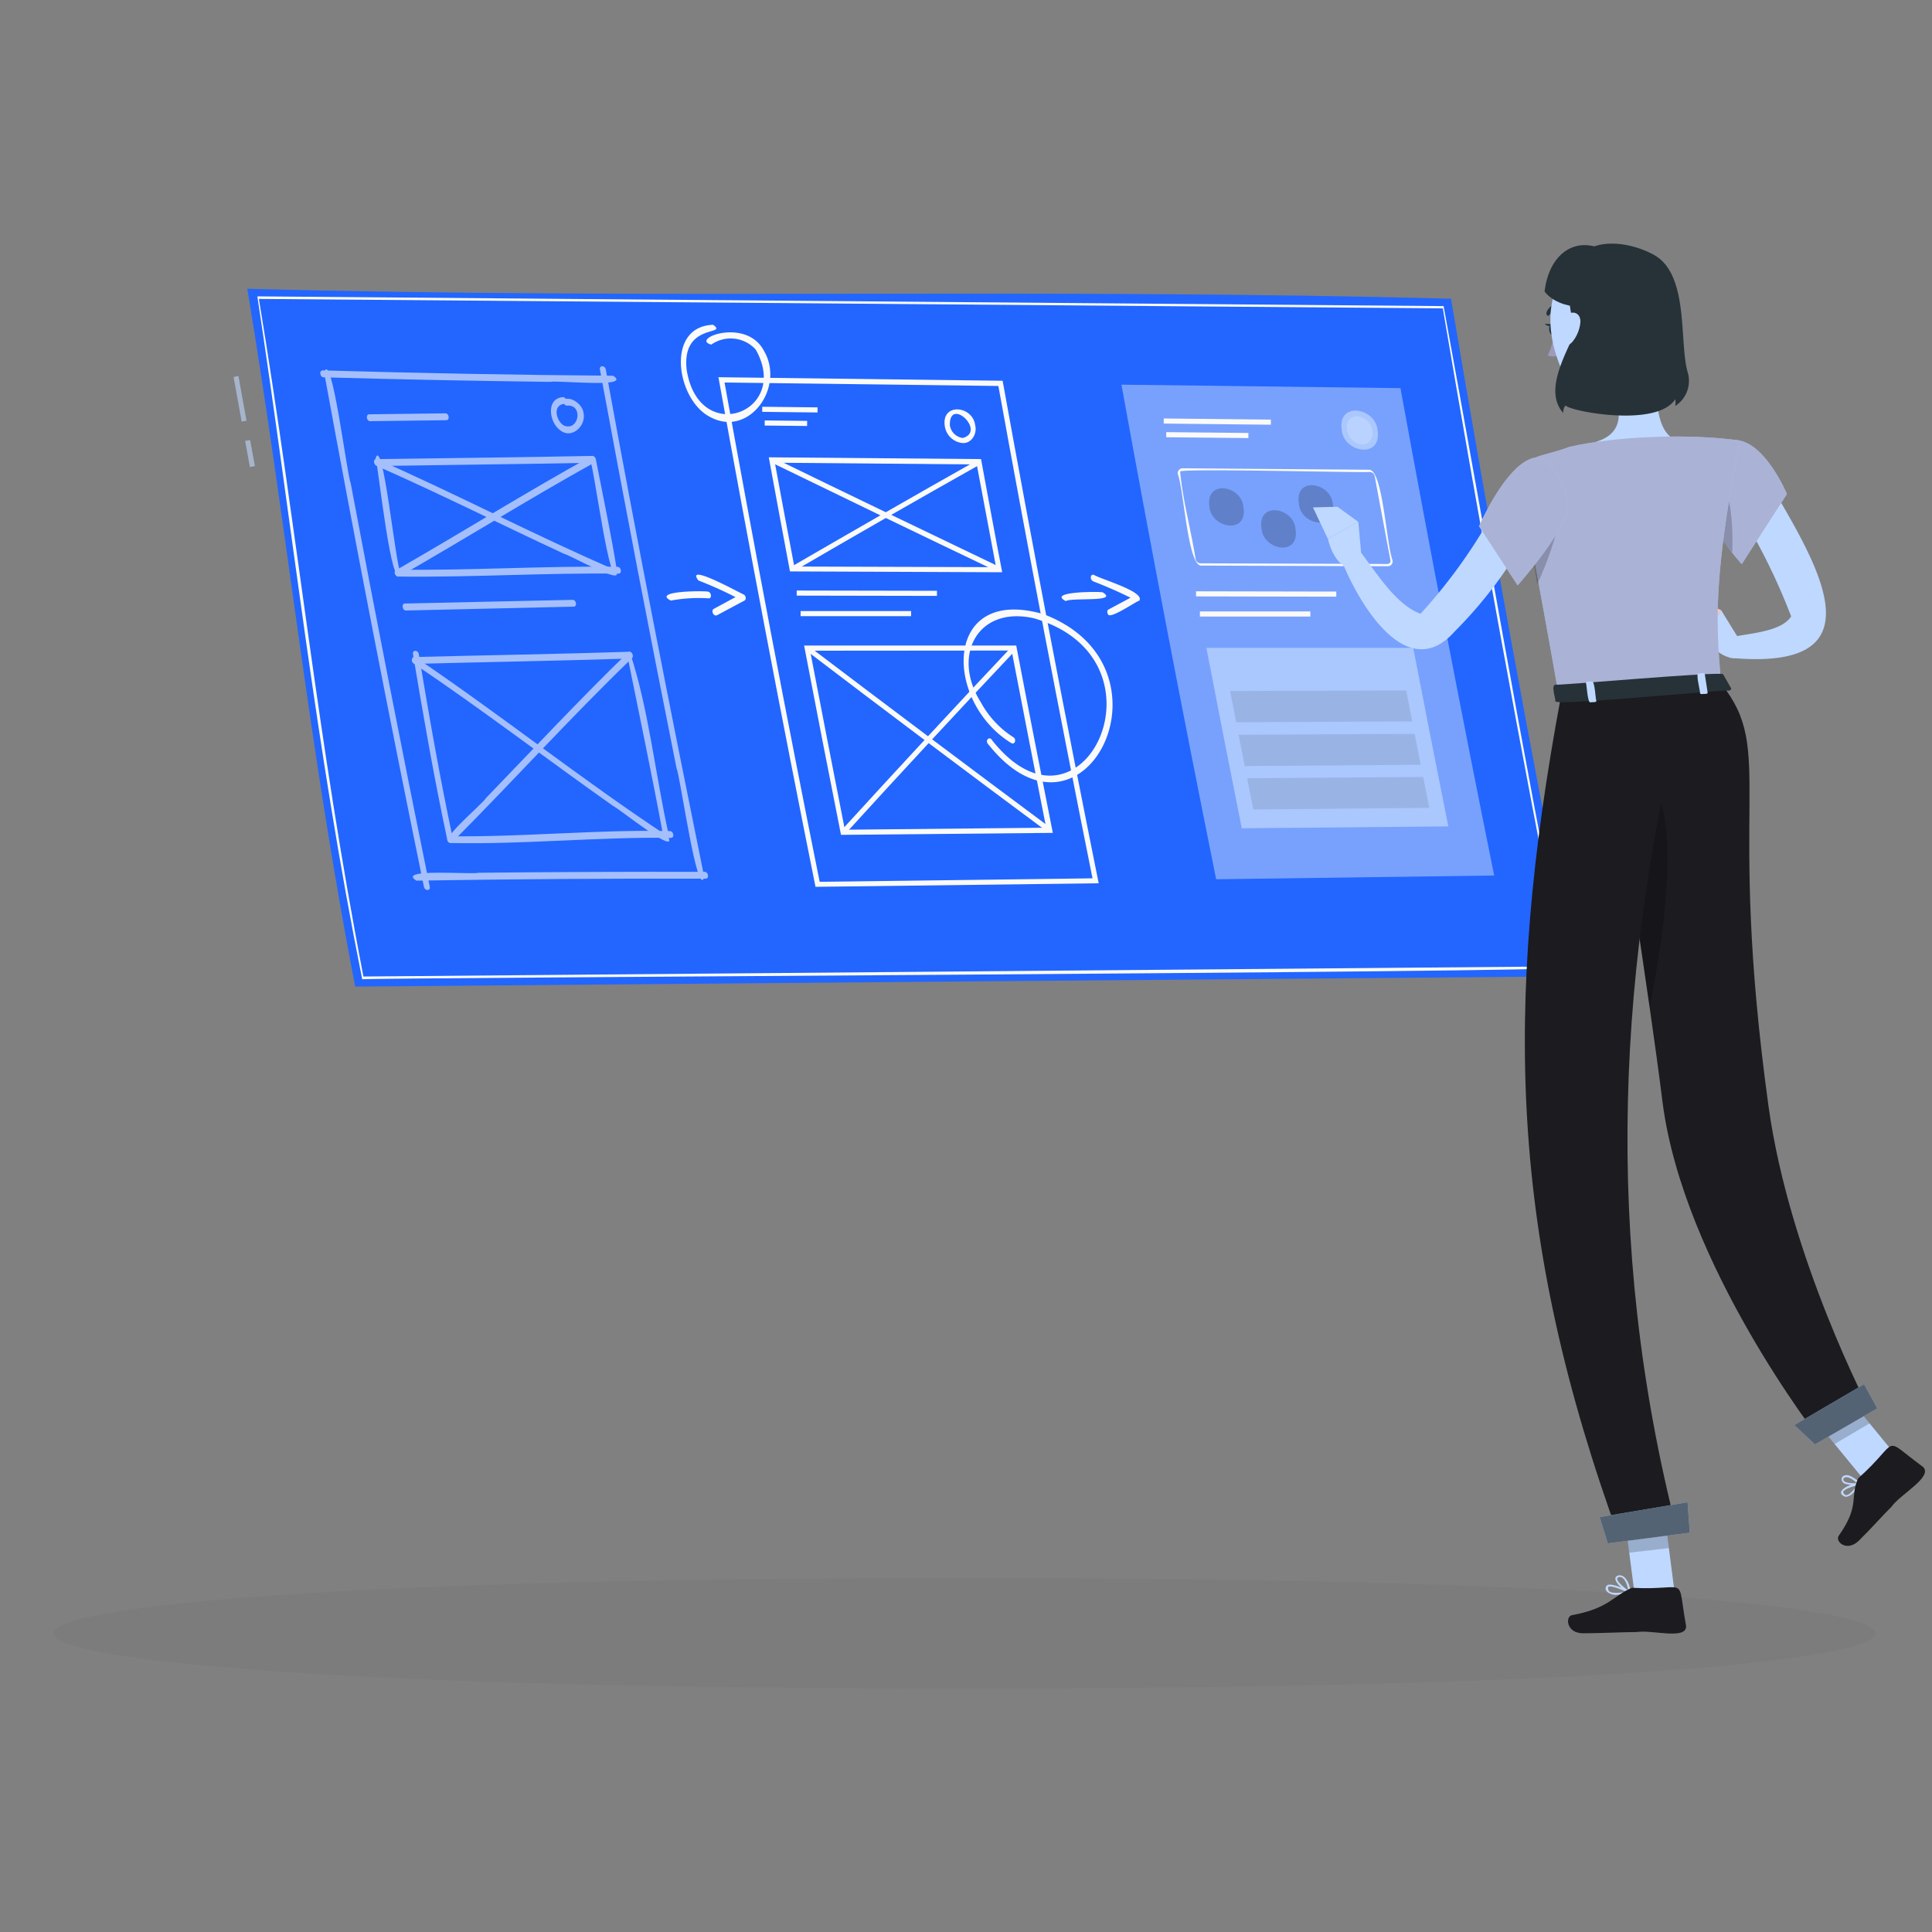 <svg id="e498edfb-0a5b-403e-8aa4-bcc268756d06" data-name="Layer 1" xmlns="http://www.w3.org/2000/svg" viewBox="0 0 500 500"><rect x="0" y="0" width="500" height="500" fill="#808080" stroke="none"/><g id="ba36ecb3-158d-4cb5-b2ec-ba6dd5edf16f" data-name="freepik--Shadow--inject-7" style="opacity:0.05"><path id="f3dea1c5-2398-4d59-b7bb-4df5c0a18daa" data-name="freepik--path--inject-7" d="M249.6,408.44c314.35-.46,314.36,29,0,28.51C-64.76,437.41-64.76,408,249.6,408.44Z" style="fill:#2e2e45"/></g><g id="b12154b7-9564-48e2-a716-b47d8c73af90" data-name="freepik--design-process--inject-7"><path d="M62.54,109.1q-1.07-5.77-2.09-11.54l1.26-.24c.69,3.85,1.39,7.69,2.08,11.55Z" style="fill:#bfd8ff;isolation:isolate;opacity:0.6"/><polygon points="63.44 114.1 64.73 113.87 65.97 120.63 64.67 120.87 63.44 114.1" style="fill:#bfd8ff;isolation:isolate;opacity:0.6"/><path d="M407.65,252.67,91.93,255.33C79.9,193.26,74.36,137,64,74.73c105.7,2.83,205.81-.25,311.52,2.58Q390.32,165.14,407.65,252.67Z" style="fill:#26f;isolation:isolate"/><path d="M93.73,253.39C81.57,192.71,75.74,136.81,66.6,76.7l307,2.52c10.35,56.4,20.18,114.58,31.6,171.22.22,1.2-311.16,2.59-311.5,3ZM67,77.36C77,137.7,82.22,191.82,94.06,252.72l310.5-2.62C393.45,193.65,383,136.35,373.4,79.81Z" style="fill:#fafafa"/><path d="M314.74,227.55q-12.9-63.9-24.51-128l72.21.9q11.51,63.15,24.25,126.13Z" style="fill:#fafafa;isolation:isolate;opacity:0.4"/><rect x="314.37" y="95.24" width="1.32" height="27.73" transform="translate(202.53 422.94) rotate(-89.38)" style="fill:#fafafa"/><rect x="311.78" y="101.97" width="1.32" height="21.27" transform="translate(196.69 423.89) rotate(-89.42)" style="fill:#fafafa"/><path d="M348.62,111.28c-.82-5.36,6.25-4,6.52.13.38,2-.78,3.66-2.59,3.65A4.42,4.42,0,0,1,348.62,111.28Z" style="fill:#bfd8ff;isolation:isolate;opacity:0.7"/><path d="M347.24,111.27c-1.16-7.55,8.83-5.76,9.28.1C357.67,118.92,347.69,117.13,347.24,111.27Z" style="fill:#bfd8ff;isolation:isolate;opacity:0.7"/><path d="M308.39,147.6q-2.61-13.86-5.16-27.64l53.59.45q2.51,13.68,5.13,27.35Z" style="fill:#bfd8ff;isolation:isolate;opacity:0"/><path d="M354.6,122.16a1.36,1.36,0,0,1,1.18,1.11q2,10.85,4.06,21.69a.81.81,0,0,1-.72,1l-48.51-.18a1.34,1.34,0,0,1-1.19-1.11c-1.18-7.53-3.33-15.15-4-22.64.36-.88,48.55.4,49.15.1m-.08-.56L306,121.19a1.27,1.27,0,0,0-1.14,1.64c1.51,4.14,2.54,23,5.85,23.55l48.51.16a1.25,1.25,0,0,0,1.14-1.62c-1.56-4.21-2.47-22.62-5.81-23.32Z" style="fill:#fafafa"/><path d="M326.48,136.82c-1.13-7.22,8.38-5.5,8.8.09C336.42,144.19,326.91,142.41,326.48,136.82Z" style="isolation:isolate;opacity:0.2"/><path d="M313,131.22c-1.14-7.26,8.32-5.65,8.8,0C323,138.41,313.54,136.77,313,131.22Z" style="isolation:isolate;opacity:0.2"/><path d="M336.15,130.36c-1.14-7.27,8.35-5.48,8.79.09C346.07,137.66,336.57,136,336.15,130.36Z" style="isolation:isolate;opacity:0.2"/><path d="M321.37,214.36q-4.67-23.34-9.16-46.7h53.53q4.47,23.11,9.08,46.21Z" style="fill:#bfd8ff;isolation:isolate;opacity:0.7"/><path d="M319.93,186.91l-1.58-8.08,45.58-.14,1.56,8Z" style="isolation:isolate;opacity:0.1"/><path d="M324.37,209.49c-.54-2.69-1.07-5.39-1.61-8.08l45.55-.34c.53,2.67,1.07,5.34,1.59,8Z" style="isolation:isolate;opacity:0.1"/><path d="M322.14,198.25c-.53-2.7-1.06-5.39-1.6-8.09l45.57-.24c.52,2.67,1.05,5.34,1.57,8Z" style="isolation:isolate;opacity:0.1"/><rect x="327.03" y="135.58" width="1.32" height="36.29" transform="translate(173.33 481.12) rotate(-89.89)" style="fill:#fafafa"/><rect x="310.53" y="158.24" width="28.59" height="1.32" style="fill:#fafafa"/><path d="M211.05,229.51c-8.77-43.67-17.22-88-25.12-131.89l73.55.92c7.82,43.26,16.2,87,24.86,130.05ZM187.51,99c7.76,42.95,16,86.42,24.62,129.21l70.61-.9c-8.49-42.23-16.7-85.1-24.36-127.42Z" style="fill:#fafafa"/><rect x="203.75" y="98.85" width="1.32" height="14.31" transform="translate(96.14 309.22) rotate(-89.36)" style="fill:#fafafa"/><rect x="202.72" y="104.03" width="1.32" height="10.98" transform="translate(91.75 311.75) rotate(-89.4)" style="fill:#fafafa"/><path d="M249.12,114.66a5.13,5.13,0,0,1-4.6-4.33h0c-1-6.19,7.3-5.42,7.87-.18C252.91,112.24,251.45,114.8,249.12,114.66Zm-3.29-4.56a3.89,3.89,0,0,0,3.32,3.25C255.36,111.68,245.61,102.47,245.83,110.1Z" style="fill:#fafafa"/><path d="M259.37,148.1l-54.93-.22q-2.77-14.76-5.48-29.53l54.93.46C255.7,128.58,257.48,138.36,259.37,148.1Zm-53.8-1.48,52.21.16q-2.52-13.29-5-26.58l-52.25-.45Q203,133.17,205.57,146.62Z" style="fill:#fafafa"/><path d="M205.34,147.88l-.65-1.15c16-9.28,32.23-18.61,48.36-27.7l.64,1.14C237.57,129.24,221.31,138.57,205.34,147.88Z" style="fill:#fafafa"/><path d="M258.28,148c-19.53-9.33-39.31-18.89-58.79-28.38l.57-1.19c19.48,9.5,39.26,19,58.79,28.36Z" style="fill:#fafafa"/><path d="M217.65,216.06c-3.22-16.23-6.44-32.69-9.55-49H263c3.08,16.15,6.29,32.45,9.47,48.49Zm-8-47.66c2.94,15.39,6,31,9,46.33l52.1-.52c-3-15.11-6-30.58-8.95-45.85Z" style="fill:#fafafa"/><path d="M218.68,215.88l-1-.9c14.54-15.93,29.43-32,44.24-47.71l1,.91C248.09,183.89,233.2,199.93,218.68,215.88Z" style="fill:#fafafa"/><path d="M271.25,215.4c-20.9-15.5-42-31.36-62.72-47.14l.79-1C230.07,183,251.17,198.84,272,214.33Z" style="fill:#fafafa"/><rect x="223.67" y="135.38" width="1.32" height="36.29" transform="translate(70.38 377.56) rotate(-89.89)" style="fill:#fafafa"/><rect x="207.2" y="158.14" width="28.59" height="1.32" style="fill:#fafafa"/><g style="opacity:0.6"><path d="M83.87,96.32q12.21,66.74,25.84,133.17c.24,1.13,1.75,1.12,1.51,0Q100.59,177.32,90.75,125c-1-2.24-4.9-34.7-6.84-28.68Z" style="fill:#fafafa"/><path d="M107.71,227.91q37.39-.6,74.91-.51c1,0,.71-1.77-.27-1.77q-29.25-.07-58.45.24c-1.76.53-21.4-1.23-16.19,2Z" style="fill:#fafafa"/><path d="M182.26,227c-8.88-43.74-17.51-87.49-25.48-131.36-.22-1.14-1.72-1.16-1.52,0q9.51,51.62,19.82,103.15C176.08,200.94,180.46,233,182.26,227Z" style="fill:#fafafa"/><path d="M158.68,97.24q-37.53-.3-75.16-1.38c-1,0-.74,1.76.23,1.79q29.35.82,58.65,1.18C144.14,98.35,163.84,100.56,158.68,97.24Z" style="fill:#fafafa"/><path d="M105.05,158l43.4-1c1,0,.72-1.77-.24-1.76l-35.32.77-8.08.18C103.84,156.17,104.08,158,105.05,158Z" style="fill:#fafafa"/><path d="M95.79,109l19.7-.25c1,0,.74-1.79-.22-1.78l-19.72.25C94.6,107.2,94.82,109,95.79,109Z" style="fill:#fafafa"/><path d="M116.64,218.17c19.09.41,37.93-1.61,57-1.33,1,0,.7-1.75-.27-1.76-19.1-.42-37.94,1.58-57,1.34-1,0-.71,1.76.27,1.77Z" style="fill:#fafafa"/><path d="M107.74,171.8c18.49-.48,37-.78,55.47-1.38l-.88-.88c3.13,15.57,6.44,31.14,9.3,46.73.2,1.12,1.7,1.12,1.49,0-3.52-15.58-5.21-32.88-10.16-47.6-18.46.6-37,.89-55.47,1.36-1,0-.71,1.81.25,1.78Z" style="fill:#fafafa"/><path d="M117,218c15.67-15.72,30.59-32.27,46.56-47.66.68-.67-.29-2.19-1-1.52C150,181,138,193.88,125.77,206.53,124.93,208.1,112.05,218.61,117,218Z" style="fill:#fafafa"/><path d="M172.82,216.43c-22.07-14.53-43.19-31.39-65.24-46.28-.9-.6-1.44.95-.54,1.55,17.46,11.74,34.39,24.72,51.63,36.88,1.49.62,17.25,13.43,14.15,7.81Z" style="fill:#fafafa"/><path d="M106.88,169.28c2.68,16,5.45,32.05,8.87,48,.25,1.13,1.74,1.13,1.5,0-3.42-16-6.2-32-8.87-48C108.19,168.15,106.69,168.14,106.88,169.28Z" style="fill:#fafafa"/><path d="M103.06,149.21c19.08.25,38-1,57-.75,1,0,.73-1.75-.25-1.77-19.07-.28-38,1-57,.73C101.85,147.42,102.1,149.2,103.06,149.21Z" style="fill:#fafafa"/><path d="M98,120.6c18.51-.3,37-.48,55.54-.84l-.86-.88c1.05,1.86,5.26,35.19,7,28.86-1.55-9.64-3.6-19.24-5.47-28.85-.1-.48-.45-.91-.88-.9-18.5.37-37,.55-55.54.82-1,0-.74,1.8.24,1.79Z" style="fill:#fafafa"/><path d="M103.43,149.14c16.9-9.65,33.41-20,50.44-29.45.81-.45-.16-2-1-1.53-17,9.42-33.56,19.76-50.45,29.44C101.63,148.07,102.61,149.6,103.43,149.14Z" style="fill:#fafafa"/><path d="M159.05,147.44c-20.61-8.9-40.79-19.5-61.43-28.59-1-.41-1.13,1.26-.18,1.71,16.31,7.16,32.38,15.28,48.57,22.78C147.61,143.68,162.81,152.33,159.05,147.44Z" style="fill:#fafafa"/><path d="M97.23,118.66c.68,2.12,4.09,35.28,6.46,29.66-1.36-2-4.58-36-6.52-29.65Z" style="fill:#fafafa"/><path d="M145.7,102.77c-4.5.36-3.57,6.56-.75,8.56,3,2.48,6.86-1.18,6.06-4.54-.28-2-2.78-4-4.71-3.54-1,.39-.23,2,.62,1.7,4.12-.11,2.83,6.78-1,5.17-1.94-1.1-3-5.2,0-5.59,1,0,.74-1.75-.23-1.76Z" style="fill:#fafafa"/></g><path d="M184.48,84.06c-12.44.49-9.36,19.7-.53,23.94,10,5.24,19.23-7.84,13.79-17.15-4.57-8.87-19.27-3.11-13.66-1.67a8.76,8.76,0,0,1,11.48,1.26c9.23,16.14-14.61,25.31-17.84,5.34C176.24,83.33,188.83,87,184.47,84Z" style="fill:#fafafa"/><path d="M255.58,192.39c24.76,31.51,50.6-19.78,14.49-33.44-26.13-7.58-25.85,22.66-8.37,33.34.92.57,1.46-.93.55-1.5a24.69,24.69,0,0,1-8.39-9c-7.69-12.19-.78-25.1,13.74-21.77,36.52,10.58,12.49,61.15-10.87,31.52C256.14,190.51,255,191.44,255.58,192.39Z" style="fill:#fafafa"/><path d="M173.61,155.43a39.34,39.34,0,0,1,9.75-.58c1,.07.74-1.7-.24-1.75C181.78,152.88,168.69,152.94,173.61,155.43Z" style="fill:#fafafa"/><path d="M180.71,150.21a102.3,102.3,0,0,1,11.17,5.12c-.06-.5-.13-1-.21-1.51l-7,3.78c-.7.47,0,2.14,1,1.57l7.05-3.78c.48-.25.3-1.26-.21-1.51-1.22-.51-15.4-8.41-11.73-3.61Z" style="fill:#fafafa"/><path d="M275.83,155.56c1.48-1,13.95.4,9.5-2.29C284,153.06,270.92,153.1,275.83,155.56Z" style="fill:#fafafa"/><path d="M282.94,150.46a110.63,110.63,0,0,1,11.16,5c-.06-.49-.14-1-.2-1.48l-7.06,3.78c-.35.19-.34.8-.11,1.17.42,1.55,7.44-3.44,8.12-3.46,1.54-2.36-9.81-5.51-11.74-6.69C282.14,148.44,282,150.07,282.94,150.46Z" style="fill:#fafafa"/></g><g id="b8523711-df1c-4c4c-8564-85414532dc01" data-name="freepik--Character--inject-7"><path d="M477.45,387.33c1.58.25,3.05-1.92,3.9-3.23C481.64,382.89,473.73,385.69,477.45,387.33Zm3.15-2.94c-1.24,1.81-3,3.64-3.61,1.73C477.23,385.44,479.14,384.75,480.6,384.39Z" style="fill:#bfd8ff"/><path d="M478,384.12c.92.11,3.11.75,3.43-.29-.09-.09-2.14-2.15-3.64-2.06C476,381.9,476.37,384,478,384.12Zm2.67-.26c-1.27.06-4.1,0-3.55-1.29C478.16,381.71,479.78,383.1,480.62,383.86Z" style="fill:#bfd8ff"/><path d="M418.53,412.72c.74-.17,3.64.15,3.3-.82-.47-.25-4.65-2.37-5.89-1.66C414.47,411.74,417.19,413,418.53,412.72ZM421,412c-2.55.31-5.27.65-4.77-1.33C416.85,410.29,419.24,411.18,421,412Z" style="fill:#bfd8ff"/><path d="M421.72,412.32c.65,0-.29-4.89-2.76-4.64C416.23,408.33,420.38,411.93,421.72,412.32Zm-2.57-4.2c1.49,0,2.07,2.46,2.26,3.52C420.22,410.84,417.26,408.36,419.15,408.12Z" style="fill:#bfd8ff"/><path d="M457.12,123.56c12.23,21,31.64,50.58-9.51,46.67l.08-5.25c4.84-1.1,13.22-1.37,15.86-5.45a160.54,160.54,0,0,0-15-29.62Z" style="fill:#bfd8ff"/><path d="M450.07,114c7.07,1.18,12.39,13.85,12.39,13.85L450.76,146s-11.44-12.19-10.34-22.67C441.14,116.51,443.12,112.86,450.07,114Z" style="fill:#bfd8ff"/><path d="M450.07,114c7.07,1.18,12.39,13.85,12.39,13.85L450.76,146s-11.44-12.19-10.34-22.67C441.14,116.51,443.12,112.86,450.07,114Z" style="fill:#9d9abb;isolation:isolate;opacity:0.6"/><path d="M446.72,127.65c1.69,3.4,1.71,11.69,1.58,15.37a43.43,43.43,0,0,1-6.57-11.34C443.51,128.3,445.6,125.42,446.72,127.65Z" style="isolation:isolate;opacity:0.2"/><path d="M450.18,165.62l-4.78-7.75L441.26,165s3.51,5.56,7.86,5.29Z" style="fill:#bfd8ff"/><polygon points="437.55 154.53 432.52 157.43 441.26 165.03 445.4 157.88 437.55 154.53" style="fill:#ffc3bd"/><path d="M402.85,85.13c.45,1.88-1.52,2.43-1.89.45S402.39,83.18,402.85,85.13Z" style="fill:#263238"/><path d="M401.83,83.88l-2.09-.07S401.09,85.08,401.83,83.88Z" style="fill:#263238"/><path d="M402.34,86.1A22.88,22.88,0,0,1,400.57,92a3.57,3.57,0,0,0,3-.17Z" style="fill:#9d9abb"/><path d="M400.68,81.79c1-.84,1.42-2.54,3-2.82a.49.49,0,0,0-.23-1C402.29,78.2,399,80.91,400.68,81.79Z" style="fill:#263238"/><path d="M429.4,91.71c-.94,6.2-1.66,17.48,2.82,21.25,0,0-1.42,6.29-12.83,7.14-12.55.89-6.27-5.78-6.27-5.78,6.77-2.12,6.38-7.15,5-11.81Z" style="fill:#bfd8ff"/><path d="M397.34,134.49a111.52,111.52,0,0,1-20.93,29c-12.5,14-25.07-7.86-29.29-18.68l4.63-2.43c4.41,5.71,9.48,14.17,15.89,16.46A138.11,138.11,0,0,0,387.89,130Z" style="fill:#bfd8ff"/><path d="M352.29,143.42l-.76-8.36-7.86,4.37s1.26,6.42,5.46,7.63Z" style="fill:#bfd8ff"/><polygon points="346.13 131.15 339.8 131.32 343.64 139.43 351.53 135.06 346.13 131.15" style="fill:#bfd8ff"/><polygon points="433.32 411.62 423.01 412.39 419.94 388.62 430.25 387.85 433.32 411.62" style="fill:#bfd8ff"/><polygon points="492.5 378.92 483.65 384.5 468.53 366.08 477.39 360.5 492.5 378.92" style="fill:#bfd8ff"/><path d="M480.94,382.55c11.25-10.07,5.62-11.07,16.74-2.91,2.66,2.57-5.87,7.05-8.12,10.25-2.26,2.24-5.35,5.75-8.47,8.81s-6.27.26-5.22-1.26C481.56,389.41,478.58,387.33,480.94,382.55Z" style="fill:#1b1b20"/><path d="M422.36,410.92c14.93.8,11.51-3.91,14,9.91.17,3.65-9,.89-12.71,1.54-3.14,0-9.62.32-13.95.32s-4.67-4.3-2.87-4.69C416.42,416.27,417.61,412.87,422.36,410.92Z" style="fill:#1b1b20"/><polygon points="419.95 388.62 421.64 401.83 431.9 400.64 430.26 387.85 419.95 388.62" style="isolation:isolate;opacity:0.2"/><polygon points="477.39 360.51 468.53 366.09 474.79 373.71 483.85 368.36 477.39 360.51" style="isolation:isolate;opacity:0.2"/><path d="M445.41,177l-42,3c-12.13-69.51-13.23-58.37,2.8-64.36,12.47-2.86,31.57-3.44,44-1.64C443.5,149.54,444,160,445.41,177Z" style="fill:#bfd8ff"/><path d="M445.41,177l-42,3c-12.13-69.51-13.23-58.37,2.8-64.36,12.47-2.86,31.57-3.44,44-1.64C443.5,149.54,444,160,445.41,177Z" style="fill:#9d9abb;isolation:isolate;opacity:0.6"/><path d="M400,133.07l3.76-.17c-.55,4.93-3.46,13.11-5.92,18.25-.9-5.41-1.57-9.92-2-13.67Z" style="isolation:isolate;opacity:0.2"/><path d="M397.22,118.42c-6.27,1.26-12.16,12.75-14.46,17.75l10,15.33s14.24-16,13-21.59C404.6,124,400.28,117.83,397.22,118.42Z" style="fill:#bfd8ff"/><g style="opacity:0.6"><path d="M397.22,118.42c-6.27,1.26-12.16,12.75-14.46,17.75l10,15.33s14.24-16,13-21.59C404.6,124,400.28,117.83,397.22,118.42Z" style="fill:#9d9abb"/></g><path d="M429.56,76.18c1.56,10.13,2.42,14.38-1.51,20.75-5.92,9.57-18.67,9.63-23.21.26C390.67,67.5,422.39,51.92,429.56,76.18Z" style="fill:#bfd8ff"/><path d="M407.71,85.8c-2.72,6.29-8.15,15.46-3.16,21.06,0,0,0-1.57.69-1.92.6,1.38,23.53,5.9,28.3-1.62a4.68,4.68,0,0,1,0,1.75,7.72,7.72,0,0,0,3.18-8.9c-2.14-7.74.37-24.74-8.34-30C420.64,61.52,400,58.23,407.71,85.8Z" style="fill:#263238"/><path d="M413.39,64c-6.71-2.27-12.61,2.44-13.65,11.46,2.78,3.6,8.07,3.87,8.07,3.87Z" style="fill:#263238"/><path d="M409,83.42a9.36,9.36,0,0,1-2.15,5.15c-4.83,4.55-5-5.21-1.53-7.06C407.43,80.13,409.13,81.29,409,83.42Z" style="fill:#bfd8ff"/><path d="M414.48,179.21c3.09,19.1,12.54,79.68,15.78,106,5.4,42.12,40.72,87.29,40.72,87.29L483.9,365s-20.82-39.5-26.23-78.84c-11-79.88,2-91.56-12.26-109.25Z" style="fill:#1b1b20"/><path d="M417.3,193.39c2.54,20.86,6.45,45.05,9.64,67.45C430.32,242.5,439,197.44,417.3,193.39Z" style="isolation:isolate;opacity:0.2"/><polygon points="469.71 373.81 485.84 364.48 482.42 358.23 464.36 368.81 469.71 373.81" style="fill:#bfd8ff"/><polygon points="469.71 373.81 485.84 364.48 482.42 358.23 464.36 368.81 469.71 373.81" style="fill:#263238;isolation:isolate;opacity:0.7"/><path d="M404,180.08c-15.07,80.73-13.32,140.25,15.26,218.49l14.87-1.93c-19.61-76.08-15.47-148.4,2.58-218.91Z" style="fill:#1b1b20"/><polygon points="416.1 399.42 437.31 396.66 436.74 388.78 413.98 392.62 416.1 399.42" style="fill:#bfd8ff"/><polygon points="416.1 399.42 437.31 396.66 436.74 388.78 413.98 392.62 416.1 399.42" style="fill:#263238;isolation:isolate;opacity:0.7"/><path d="M445.94,174.5l2.06,3.6c.16.29-.18.6-.67.64-.71-.36-44.47,4-44.81,2.76.16-.6-1.32-4.44.16-4.31C403.34,177.44,445.49,173.65,445.94,174.5Z" style="fill:#263238"/><path d="M440.42,179.63c.27-.09,1.55.11,1.52-.36l-.74-4.82c-.07-.44-1.31-.12-1.59-.15-.92-.3.51,4.88.36,5.11C440,179.55,440.26,179.66,440.42,179.63Z" style="fill:#bfd8ff"/><path d="M411.63,181.76c.26-.09,1.55.09,1.51-.36-.21-.24-.4-5.47-1.19-5.05-.27.09-1.56-.11-1.52.36C410.64,177,410.84,182.15,411.63,181.76Z" style="fill:#bfd8ff"/></g></svg>